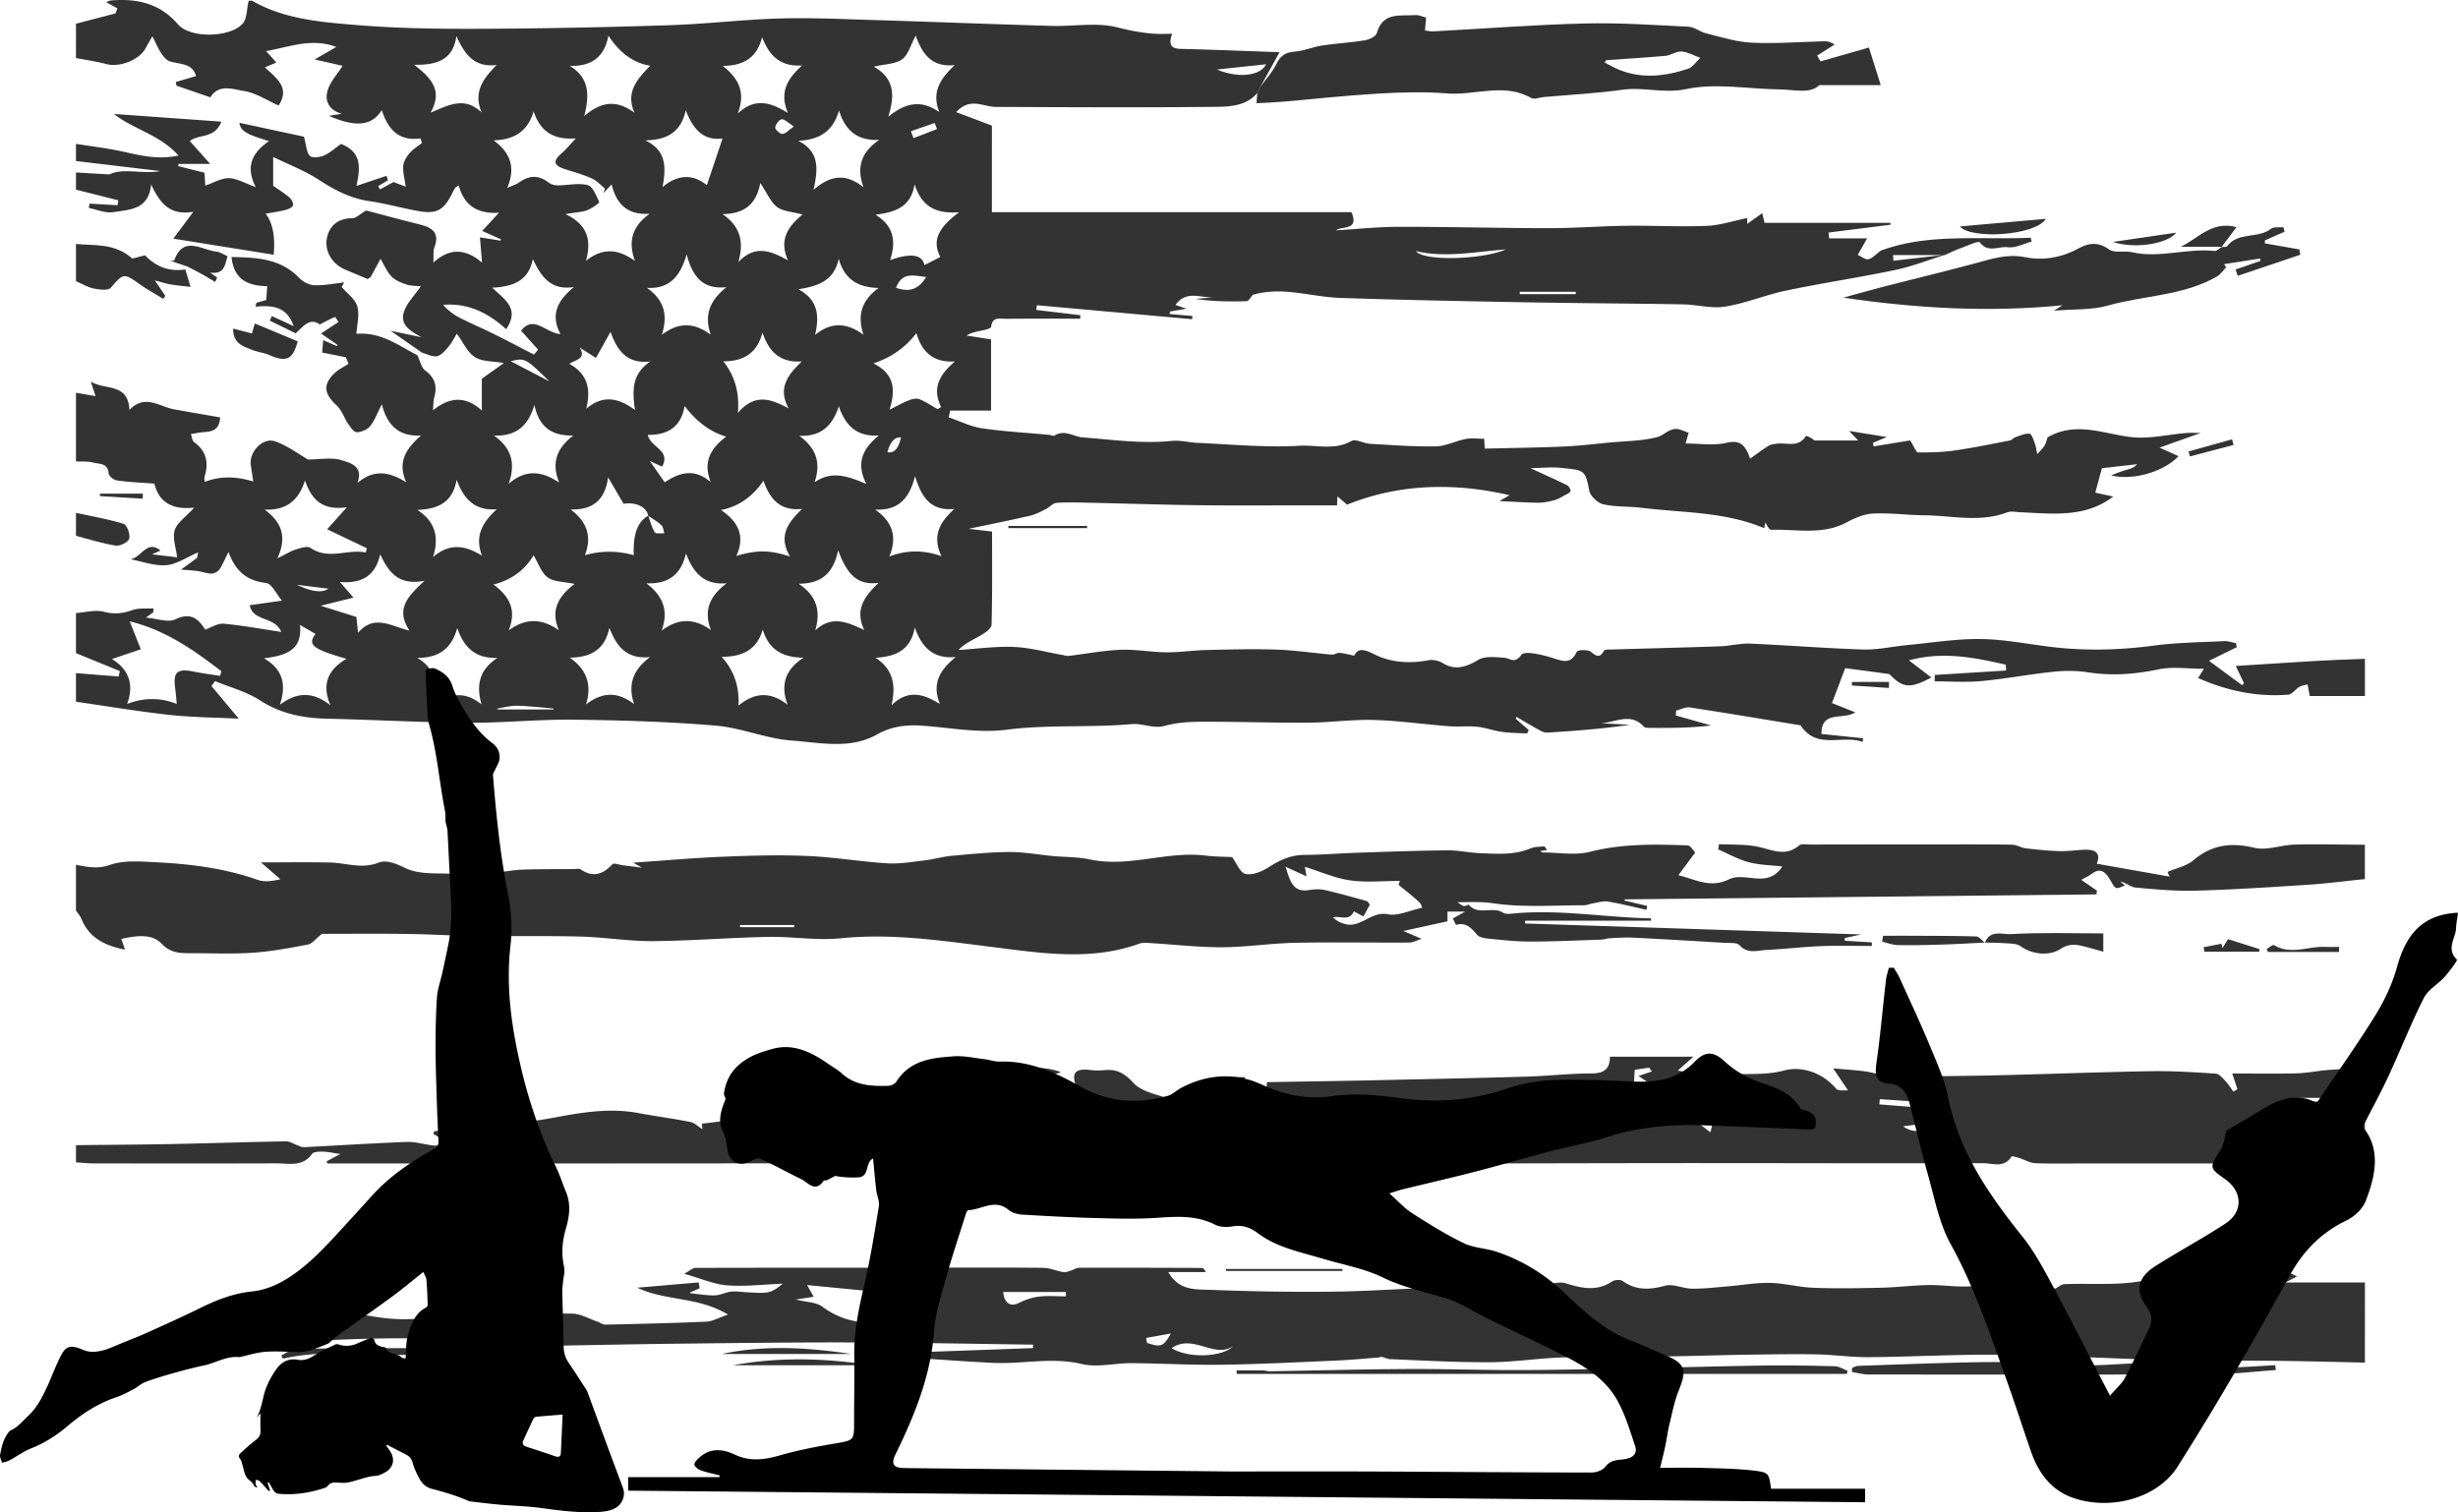 <svg xmlns="http://www.w3.org/2000/svg" viewBox="0 0 583.145 358.81"><g opacity=".8"><path d="M461.414 60.466c-3.905 1.214-7.744 2.744-11.73 3.578-8.603 1.803-17.313 3.1-25.919 4.897-4.883 1.02-9.582 3.016-14.488 3.808-3.217.52-6.652-.475-9.994-.533-12.659-.219-25.32-.272-37.978-.5-14.428-.26-28.856-.547-43.277-1.025-4.164-.138-8.294-1.107-12.46-1.446-2.896-.236-5.828-.045-8.349.709-.487.527-.96 1.496-1.464 1.511-4.03.125-8.065.07-12.13-.542l4.23-.366c-3.017.153-6.46-1.768-8.98 1.808l2.632.876-3.948.684-.063.593 5.387.448-.058.769-36.844-3.315-.13 1.12 10.455 1.247-.02.832c-5.86 0-11.722-.035-17.583.026-1.422.014-3.307-.604-3.559 1.923-.033.336-1.243.648-1.945.803-1.282.284-2.591.443-3.89 1.248l5.82.908v16.904h-9.708l-.337 1.596c2.621.891 5.182 2.187 7.876 2.587 5.266.783 10.606 1.063 15.914 1.558.45.042 1.034.366 1.316.185 2.388-1.532 4.49.263 6.725.432 6.95.527 13.987 1.534 20.84.847 2.383-.239 4.253.352 6.366.444 8.056.35 16.147 1.16 24.16.685 4.036-.239 8.337 1.137 12.344-1.13 1.004-.568 2.878.577 4.369.663 5.215.301 10.441.706 15.655.61 2.37-.043 4.695-1.295 7.088-1.753 1.394-.267 2.881-.049 4.373-.049l.148 2.342c6.406-.161 12.61-.237 18.807-.504 3.613-.156 7.215-.604 10.82-.945 3.775-.357 7.65-.346 11.278-1.286 1.785-.462 3.17-2.541 5.485-1.761.63.212 1.249.457 1.975.725l-.731 2.554c3.387 0 6.654.543 9.632-.15 3.05-.712 4.476.176 5.678 3.744 1.641-1.16 2.957-2.165 4.355-3.04.518-.325 1.218-.401 1.85-.498 2.384-.364 5.216 1.065 7.02-1.805.102-.164 1.285.351 2.037 1.04h10.375l-2.136-2.265 8.936 1.44-3.3 1.362.162.858 8.674-1.42c.951 1.504 1.401 2.84 1.865 2.846 2.887.03 5.805-.044 8.66-.452 4.414-.631 8.788-1.542 13.17-2.383.448-.086.799-.605 1.25-.757 1.114-.377 2.29-.953 3.38-.844.502.05.949 1.484 1.265 2.347.292.797.375 1.67.55 2.509.586-.667 1.271-1.273 1.728-2.02.398-.65.54-1.459.712-1.959 6.636-3.841 13.03-.937 19.589-.102 4.378.557 8.97-.591 13.47-.948.885-.07 1.78-.01 3.309-.01l-9.796 3.48c1.965.88 3.208 1.439 4.505 2.021-3.259 3.569-10.66 5.915-15.997 4.56 1.046-.388 2.076-.833 3.143-1.148 1.035-.306 2.11-.48 3.043-1.495l-8.355.947-1.577 5.799 4.264.932c-6.706 5.121-14.482 4.048-22.139 3.716-1.001-.044-2.117-.308-2.99.025-6.49 2.477-13.107.771-19.664.704-4.064-.042-8.139-.61-12.183-.415-2.132.102-4.351 1.068-6.287 2.101-5.753 3.073-11.901 1.559-17.89 1.762-.508.017-1.06-1.276-1.405-1.721l-.242 1.334c-9.36-3.943-19.35-3.645-29.092-4.839-3.024-.37-6.15-.168-9.09-.835-1.328-.301-3.08-1.942-3.328-3.228-.95-4.919-1.159-4.839-6.506-5.396-2.461-.256-4.758-.006-7.464.062 3.08 1.411 5.901 2.657 8.666 4.018.44.216.965 1.055.85 1.411-.146.447-.89.73-1.413 1.016-.775.421-1.549.917-2.388 1.137-1.238.325-2.533.605-3.803.601-2.766-.01-5.53-.21-9.254-.374l2.386-1.406c-12.994-3.002-26-2.782-38.545 2.243l-2.27-1.975-.11 2.143h-6.724c-8.702-.003-17.405.072-26.106-.032-8.54-.103-17.08-.4-25.62-.585-2.696-.058-5.405-.166-8.087.034-.912.068-1.722 1.084-2.642 1.537-1.193.586-2.408 1.227-3.687 1.522-4.596 1.058-9.223 1.98-14.519 3.096l5.552.637c0 7.49.088 14.802-.115 22.106-.025.876-1.51 1.913-2.532 2.516-1.848 1.091-3.856 1.91-5.313 3.489 4.396-.276 8.808-.91 13.183-.72 3.897.17 7.754 1.253 11.63 1.933.417.073.848.249 1.251.2 4.13-.492 8.244-1.289 12.385-1.459 3.596-.147 7.22.565 10.834.597 3.163.028 6.328-.472 9.497-.545 5.568-.13 11.146-.286 16.708-.099 4.365.147 8.71.82 13.07 1.192.592.05 1.231-.465 1.826-.419 1.07.083 2.124.392 3.505.671.82-1.78 2.236-1.614 4.635-.388 4.008 2.048 8.486 2.311 13.007 1.47 1.065-.198 2.459.119 3.393.697 2.68 1.658 5.274 1.108 8.38-.78 1.591-.968 4.112-.646 6.184-.503 1.444.1 2.416 1.541 4.045-.695.75-1.03 4.892-.036 7.29.704 2.455.758 4.39 1.691 5.86-1.443.218-.464 2.68-.553 3.391.039 1.38 1.146 2.069 1.438 3.064-.274.208-.356 1.27-.274 1.94-.294 8.552-.257 17.105-.46 25.655-.761 2.346-.083 4.694-.735 7.02-.636 8.975.384 17.936 1.12 26.913 1.397 3.43.105 6.884-.71 10.334-1.04 5.79-.552 11.589-1.502 17.376-1.445 5.54.055 11.072 1.157 16.603 1.84 8.181 1.01 16.316.82 24.5-.27 5.562-.739 11.217-.79 16.834-1.07.91-.046 1.84.311 2.76.482l.19.951-6.587 3.24 7.863 5.795.42-.502-1.931-4.074c6.67-.418 13.238-.854 19.81-1.231 3.603-.207 7.213-.314 10.82-.466v8.824h-13.093l-.512-2.745c-.644.18-1.36.24-1.914.568-.94.556-1.738 1.785-2.665 1.859-7.456.595-14.568-.925-21.388-3.944l1.382-2.19c-3.864 0-7.456-.572-10.78.129-5.627 1.185-11.127 1.586-16.813.695-2.648-.416-5.432-.407-8.105-.127-5.722.6-11.395 1.678-17.12 2.214-3.655.342-7.369.064-11.056.064l.014-1.515 16.926-1.054-.071-1.39c-7.479-1.693-14.965-3.214-22.97-1.015l5.307 4.06c-4.944 2.66-6.682 2.442-9.515-.37-.193-.19-.426-.438-.667-.472-3.689-.513-7.382-.995-10.257-1.375l-3.136 8.282 5.532 2.204c-2.91 1.886-8.091-.563-8.014 5.134l9.885 1.014-.142.857c-4.784-1.738-10.902 1.93-14.683-3.9-.042-.066-.213-.051-.324-.07-8.66-1.42-17.313-2.881-25.987-4.2-1.018-.154-2.157.48-3.239.748l-.073 1.156 8.375 2.374c-4.832.59-9.612.6-14.391.577-.55-.002-1.315.004-1.613-.326-3.063-3.388-6.704-.972-10.109-.774l6.824.356c-6.527.978-13.032 1.454-19.54 1.86-.62.04-1.323-.262-1.894-.576-1.847-1.013-3.651-2.106-5.472-3.168l-.141.488 3.07 2.637c-.135.276-.268.552-.402.829-1.993-.118-4.003-.114-5.974-.388-1.964-.272-3.87-1.003-5.835-1.203-2.233-.227-4.513.039-6.755-.134-5.943-.457-11.869-1.312-17.816-1.482-5.168-.147-10.355.61-15.536.641-8.427.05-16.857-.251-25.284-.222-2.916.01-5.93.195-8.714.97-2.786.774-5.187-.654-7.987-.403-9.822.882-19.71.048-29.616 1.33-6.49.84-13.271-.471-19.912-.958-3.806-.278-7.32.132-10.758 2.067-6.43 3.619-13.512 1.936-20.228 1.461-6.082-.43-12-3.043-18.086-3.552-11.2-.936-22.467-1.268-33.712-1.403-8.341-.1-16.693.788-25.037.731-11.137-.076-22.269-.715-33.406-.966-5.725-.13-11.007-1.148-15.977-4.369-3.19-2.067-7.07-3.07-10.641-4.55l-.847 1.165 6.484 7.752c-5.677-.292-11.13-.32-16.523-.912-7.391-.813-14.735-2.054-22.1-3.11v-6.789l10.106.803.309-1.286-10.415-4.268v-9.503c2.217-.148 4.576-.836 6.615-.303 2.451.642 4.465.427 6.755-.392 1.518-.543 3.314-.307 4.985-.42l-.002.936-1.77 1.27c2.698.222 5.262 1.222 6.965.412 3.6-1.712 5.414-.266 7.104 2.431 1.462-.502 2.962-1.529 4.36-1.403 4.438.397 8.838 1.224 13.695 1.95-1.584-3.806-6.702-2.349-7.49-6.339l7.66-1.082c-1.39-1.632-2.433-4.024-3.748-4.184-4.301-.525-7.14-2.456-8.947-7.367-.94 1.859-1.428 3.116-2.182 4.185-.364.516-1.234.948-1.87.94-1.108-.012-2.204-.456-3.32-.606-1.293-.173-2.602-.224-3.904-.327 1.265-.919 2.536-1.829 3.784-2.768.116-.087.092-.361.304-1.328-2.793 1.185-5.129 2.844-7.58 3.038-2.77.219-5.643-.879-8.47-1.404 2.503-.37 3.931-4.719 7.103-2.07l-2.02.902 5.969.702c-.265-2.276-1.139-4.563-.573-6.409.547-1.784 2.578-3.113 4.626-5.385-5.644.668-8.495-1.694-9.434-5.685-3.3-.255-6.126-.365-8.91-.761-.749-.106-1.913-1.042-1.959-1.666-.188-2.546-2.261-2.187-3.703-2.577-1.279-.345-2.69-.196-4.043-.266V93.19l4.642.795-1.143-3.451c3.58 2.15 8.787.215 9.189 6.708 3.717-3.827 7.088-.753 10.583-.12 3.657.662 7.322 1.281 10.934 1.91-.245 3.844-2.912 3.276-5.007 3.62-.65.107-1.296.234-1.944.351.246.652.298 1.573.768 1.911 2.987 2.146 3.507 4.93 2.468 8.245-.103.329.033.733.065 1.186q5.17-2.053 11.495-.103c-.2-1.344-.356-2.531-.558-3.71-.557-3.25 2.794-6.878 5.82-5.794 2.885 1.034 5.446 2.975 7.744 4.286 2.842 0 5.648-.578 8.022.185 1.85.596 5.204 1.308 3.7 5.38 3.931-3.354 7.637-2.622 11.566-.16-2.17-4.876.032-8.04 3.535-11.107-5.207.303-7.997-2.294-9.322-7.384-1.167 2.26-1.733 3.923-2.783 5.185-.683.82-2.064 1.404-3.145 1.425-.67.013-1.486-1.143-2.02-1.922-.992-1.446-1.541-3.31-2.782-4.447-2.95-2.704-3.306-4.914-.529-7.596.956-.923 2.232-1.516 3.361-2.26l-.653-1.56-5.603-1.115.245-2.948 3.278 1.442.117-.312-3.896-2.706 4.136-2.739c-.289-.41-.738-1.212-.841-1.17-1.156.475-2.258 1.079-3.613 1.77-2.34-1.739-3.892.456-5.708 2.1L64.01 76.08l.476-1.093 5.178 2.388c-1.612-4.73-5.164-4.98-9.05-4.61l.225-.924 2.331-.663.233-3.277c-4.29-.07-7.93-1.344-8.474-6.924 5.916.124 11.604.303 16.104 5.013.87.91 2.37 1.65 3.603 1.69 2.33.074 4.679-.417 7.02-.674l-.593 1.1c1.287 1.509 3.201 2.839 3.697 4.575.579 2.026-.082 4.407-.199 6.53 5.828-.496 9.982 2.773 14.47 5.085.601 1.237.885 2.902 1.865 3.626 2.361 1.745 2.875 3.767 2.109 6.413-.21.722-.155 1.52-.285 3.008 3.935-3.117 7.632-3.515 11.595.05V89.86l5.22-3.725c-2.562-.458-5.117-.291-6.86-1.4-1.797-1.145-2.804-3.532-4.289-5.554-.696 1.102-1.24 2.22-2.024 3.133-.757.882-1.672 1.993-2.681 2.197-1.078.219-2.348-.506-3.534-.818l-7.493-5.215 7.343 1.54c-2.344-1.332-5.03-2.742-4.254-5.696.61-2.319 2.662-4.258 4.092-6.393-1.048-.117-2.315-.064-3.442-.436-1.262-.417-2.643-.985-3.524-1.913-1.103-1.163-1.75-2.76-2.594-4.168-.765 1.42-1.522 2.846-2.308 4.256-.096.172-.35.257-.744.532-1.733-.729-3.601-1.491-5.45-2.297-3.038-1.325-4.96-4.476-4.142-7.741.717-2.862 2.845-4.399 6.016-4.39.801.003 1.604-.873 3.23-1.83 3.585.94 8.14 2.182 12.72 3.321 2.931.729 4.778 1.959 3.462 5.418-.33.87-.152 1.933-.249 3.619 3.894-3.512 7.573-3.364 11.55.003l-.49-5.986 4.883.78.097-.315-4.449-1.992 3.981-4.317c-5.3.342-8.34-1.9-9.546-6.477-.497.333-.746.416-.854.589-.299.474-.546.981-.8 1.482-1.951 3.849-3.668 4.783-7.978 4.002-3.884-.703-7.705-1.789-11.605-2.351-4.493-.648-8.24-2.64-11.988-5.073-3.302-2.144-7.067-3.575-10.802-5.407v6.847c.986.691 2.49 1.626 3.835 2.749.51.425 1.046 1.432.866 1.908-.201.532-1.162.915-1.861 1.092-1.491.377-3.027.58-4.627.868q2.524 3.292 1.904 9.736l-23.797-3.815 4.745-6.381c-5.69 1.006-8.01-2.207-10.017-6.488-.583 6.098-5.21 5.976-9.008 6.581-1.833.293-3.858-.62-5.796-.987l.202-1.031 6.636.378.174-1.174-10.038-2.523v-4.073l7.943.46c3.23-1.619 7.62-.01 12.087-.796l-20.03-2.38v-4.072c3.603.575 7.24.995 10.801 1.764 4.233.914 8.403 2.077 13.52 1.005-4.54-5.04-10.626-6.17-15.315-9.865l25.493 1.819c-1.612 4.153-5.38 2.87-7.498 4.614l4.843 5.416h-7.533l-.068.531 6.254 1.561.17 3.055c2.057-.695 3.85-1.797 5.62-1.761 1.858.037 3.694 1.166 6.358 2.106-2.575-5-.694-8.267 3.156-10.904-5.367-1.601-6.747-2.388-7.028-4.341l15.315 3.293c.591 2.143.593 3.776 1.41 4.561.59.566 2.41.326 3.42-.132 1.498-.679 2.764-1.868 3.932-2.7 5.087 1.892 4.575 5.871 3.689 9.953l7.128-2.391.354 1.032-2.328 1.425.437.752 3.204-1.738 2.892 1.1c-.252-1.88-.703-3.438-.58-4.95.085-1.053.8-2.177 1.522-3.025.8-.94 1.927-1.603 2.912-2.387l-.349-1.101c-5.167.75-7.722-2.176-9.182-6.698-2.383 3.776-6.135 4.113-12.56 1.368l3.102-.51c-2.98-.768-4.102-2.97-3.424-5.398.602-2.157 2.354-3.993 3.598-5.974-1.974-.451-3.948-.898-6.634-1.507l5.135-2.97c-5.788-2.181-10.854-.066-16.657.987l2.444 2.706-2.723 1.145c2.725 2.617 6.026 4.74 3.25 9.059-2.753-1.215-5.387-3.002-8.23-3.448-2.63-.413-5.985-1.74-7.966 1.504l-8.048-2.765-.16-.872 4.8-1.395c-.777-3.029-3.686-2.784-6.146-3.481-.814-.23-1.562-1.125-2.071-1.894-.782-1.179-1.332-2.512-2.129-4.071-.66 1.159-1.131 1.92-1.54 2.713-1.486 2.882-6.152 4.719-9.383 3.869-2.364-.622-4.802-.96-7.207-1.423V5.627l9.36-2.436.461-1.215L25.166.498c.617-.212.9-.378 1.192-.4 6.127-.469 11.54.642 15.863 5.677 2.891 3.367 12.322 3.189 15.343-.163 1.06-1.177.943-3.417 1.417-5.397.102 0 .622-.16.945.023 7.611 4.337 16.157 4.997 24.534 5.694 9.663.804 19.403.938 29.109.901 15.005-.057 30.014-.362 45.012-.841 8.788-.281 17.55-1.35 26.338-1.605 7.549-.218 15.12.149 22.676.377 13.977.423 27.949.978 41.925 1.384 5.176.15 10.587-.886 15.47.324 4.235 1.049 8.327 1.872 13.086 1.495-1.327 3.836.948 3.598 3.206 3.657 7.184.188 14.365.483 22.279.762l-4.5 8.143-.782 1.546c-2.528 2.965-6.21 3.228-9.535 3.265-17.51.196-35.022.098-52.534.024-2.965-.012-6.054-2.385-9.358 1.241l8.471 3.2V50.34h85.288c2.004 4.489-2.477 3.229-3.671 4.312 4.798-.283 9.896-.828 14.995-.835 11.862-.018 23.724.313 35.587.321 6.055.005 12.11-.488 18.168-.565 6.403-.082 12.817.27 19.21.018 3.15-.124 6.263-1.18 9.616-1.86v1.382l3.562-2.535.56 2.301h29.813l.12.434-14.77 1.862.152 1.383h9.008l-2.222 3.915c.852.379 1.796 1.188 2.532 1.03.966-.207 1.767-1.178 2.912-2.022 11.227-4.198 23.477-2.53 35.56-3.077.09.302.178.605.267.908-1.907.501-3.897 1.601-5.697 1.348-2.118-.299-4.632 1.448-6.601-1.142-.348-.456-3.08.834-4.675 1.413-1.251.454-2.449 1.056-3.672 1.595-4.089.003-8.174.003-12.26.003l.091 1.333 12.219-1.395zm-307.626 61.907c.487 1.325.82 2.745 1.545 3.923.247.401 1.485.192 2.27.262-.211-.657-.231-1.517-.671-1.928-.936-.873-2.09-1.512-3.155-2.247-.328-2.068-2.932-3.34-5.835-2.844l-3.673-6.282c-.783 5.65-3.827 7.725-8.871 7.637 3.876 2.92 5.091 6.409 3.366 10.842q5.694-1.65 11.608 0-.37-7.304 3.416-9.363zm.338-71.66c-5.216.353-7.88-2.243-9.022-6.954l-1.937 2.058.357-1.097c-1.028-.81-1.948-1.861-3.107-2.376-2.05-.91-4.233-1.53-6.38-2.205-2.333-.734-3.152-1.73-.923-3.646 1.058-.91 1.948-2.014 3.51-3.656-5.467.402-8.456-1.748-10.027-6.406-1.428 4.887-4.756 6.72-9.489 6.876 3.983 2.92 5.273 6.385 3.242 11.287 1.513-.68 2.184-.857 2.706-1.238 2.346-1.711 4.631-1.938 7.039-.079.574.443 1.438.71 2.17.71 2.402.003 4.93-.636 7.16-.06 1.22.315 2.06 2.523 2.736 4.028.088.195-1.752 1.498-2.84 1.917-1.193.459-2.55.487-5.16.925 5.425 2.608 6.146 6.376 4.855 11.098 3.933-3.174 7.616-2.87 11.631.026-1.724-4.707-.634-8.237 3.48-11.209zm-34.045 27.395c-4.25-3.849-9-6.271-14.968-5.775a13.569 13.569 0 0 0 4 3.08c2.579 1.323 5.258 2.448 7.854 3.736 3.258 1.617 6.475 3.314 9.71 4.977l.983-1.161-4.038-4.508c3.025-3.82 5.795.534 9.35.818-2.486-4.71-.637-8 3.197-11.173-5.53.874-7.781-2.488-9.753-6.621-1.057 5.184-4.672 6.524-9.634 6.78 3.06 2.911 6.57 4.98 3.299 9.847zm-78.15 88.924c-.142-1.455-.208-2.57-.367-3.67-.56-3.89.487-4.826 4.372-4.018 2.074.431 4.184.69 6.277 1.027l.3-1.11c-6.497-4.98-13.13-9.712-21.734-11.836l2.622 6.638-6.85 2.304c4.03 2.484 5.311 6.036 3.606 10.67q5.972-2.329 11.774-.005zm30.423-53.034c-1.472 4.707-4.386 7.138-9.593 6.911 4.054 2.955 5.404 6.436 3.045 11.568 2.078-1.02 3.199-1.739 4.425-2.12 1.1-.342 2.688-.858 3.423-.358 4.34 2.951 8.792.205 13.12 1.086l.27-1-9.426-4.502 4.678-5.233c-5.681.825-8.331-1.634-9.942-6.352zm3.715 29.728c3.195 1 5.782 1.81 8.486 2.658l.391 3.758c3.815-4.417 7.584-1.659 12.21-.507-3.426-5.164-.36-8.173 3.557-11.828-6.273 1.19-8.525-2.115-10.514-6.293-1.154 5.12-4.327 7-9.556 6.57l3.22 3.715-7.794 1.927zm65.319-58.8-3.897-2.48c1.687 2.62-.787 2.89-2.446 3.86 4.449 2.464 5.158 6.117 4.04 10.669 3.906-3.3 7.593-2.642 11.555.307-.68-4.81-.687-8.66 3.718-11.54-5.52.714-7.904-2.454-9.511-7.006l-3.46 6.19zm27.244 29.486c-1.964-4.859.027-8.076 3.65-10.806q-5.666-1.689-9.868-7.295c-.824 5.144-4.21 6.934-8.727 6.874.634 3.027 5.55 3.594 3.39 7.532l-2.92-1.338 3.539 5.058c2.943-1.91 6.675-3.739 10.936-.025zM82.2 156.316c-8.1-2.324-9.284-3.346-7.348-5.9l-3.68-2.143c.617 6.226-3.649 7.28-8.537 7.929 4.578 2.661 5.304 6.305 3.773 11.008 4.045-3.036 7.808-3.167 11.979.144-2.143-5.049-.533-8.494 3.813-11.038zm88.836-35.311c4.333 2.904 5.718 6.366 3.67 10.892 4.987-1.437 7.741-1.426 12.736.146-2.888-4.816-.525-8.074 2.879-11.304-5.264.6-7.693-2.366-9.19-6.673q-3.971 5.783-10.095 6.939zm.386-88.153c-4.461.602-7.01-2.133-8.731-6.71-1.1 5.14-4.36 7.077-9.6 7.16 5.125 2.453 4.919 6.506 4.096 11.094 3.83-3.27 7.495-2.93 10.505-.454l3.73-11.09zm45.549 10.873c-.863 5.507-4.72 6.634-9.27 7.223 4.431 2.683 4.91 6.406 3.466 10.781q7.368-2.627 8.15 1.173l3.772-1.93c-2.27-4.3.15-7.38 4.474-10.623-5.906.474-8.94-1.619-10.593-6.624zm-11.437 71.111c-2.632-5.232-.661-8.468 2.948-11.513-5.253.338-7.932-2.383-9.475-6.913-1.526 4.602-4.194 7.21-9.382 6.99 4 2.908 5.205 6.4 3.627 11.03 3.974-2.729 7.633-1.596 12.282.406zm-30.515-87.878c4.069-3.881 7.842-2.664 11.916-.15-2.084-4.805-.167-8.171 3.398-11.281-5.1.365-7.789-2.2-9.524-6.696-1.26 4.975-4.496 6.772-9.343 6.807 3.767 2.955 5.5 6.268 3.553 11.32zm18.398 122.592c4.032-3.668 7.716-1.856 11.624-.063-2.359-4.906.142-8.069 3.412-11.205-5.438.75-7.676-2.562-9.608-7.72-1.236 5.946-4.439 7.929-9.384 7.935 4.19 2.793 5.343 6.298 3.956 11.053zm-57.407-46.221c-5.11.15-8.134-2.007-9.225-7.263-1.487 5.091-4.42 7.477-9.606 7.277 4.26 2.996 5.173 6.686 3.5 11.445 3.988-3.466 7.84-3.07 11.97-.295-1.899-4.718-.537-8.159 3.36-11.164zm-21.75-76.64c-2.07-4.997.494-8.128 3.562-11.262-5.363.626-7.581-2.564-9.543-6.871-.775 5.516-4.408 6.936-10.068 6.807 4.478 3.335 6.773 6.417 3.934 11.362 4.125-1.663 7.957-4.022 12.114-.037zm36.268.074c-2.198-4.942.721-8.028 3.73-11.173q-5.806-.887-9.922-7.131c-.937 5.14-4.033 7.295-9.154 7.184 4.438 2.723 4.826 6.566 3.41 11.912 4.408-3.788 7.995-3.696 11.936-.792zm21.878 111.624c-5.365.482-7.883-2.446-9.666-7.055-1.184 5.039-4.202 7.287-9.402 7.065 3.929 2.962 5.35 6.46 3.626 11.239 3.902-2.95 7.649-3.04 11.694-.136-1.86-4.91-.089-8.21 3.748-11.113zm50.452-111.79c-1.981-4.88.408-8.064 3.63-11.15-5.337.56-7.649-2.498-9.236-7.005-1.225 2.267-1.777 4.56-3.23 5.63-1.536 1.13-3.93 1.094-6.715 1.747 4.684 2.652 5.151 6.476 3.423 11.877 4.422-3.583 8.038-3.902 12.128-1.1zM136.334 138.55c-2.606-.56-4.92-.468-6.386-1.538-1.515-1.106-2.207-3.342-3.361-5.253q-3.135 5.3-9.518 6.941c3.775 2.729 5.57 6.051 3.614 10.873 4.055-2.969 7.842-2.896 11.913-.027-2.083-4.86-.052-8.108 3.738-10.996zm70.886-52.326c5.003 2.482 5.302 6.264 3.81 10.99 1.975-.978 3.234-1.714 4.577-2.227.777-.296 1.815-.546 2.518-.267 1.52.603 2.9 1.56 4.337 2.373l.805-.512c-2.242-4.588-.252-7.83 3.3-10.819-5.131.319-7.86-2.22-9.153-6.728q-3.821 5.073-10.194 7.19zm-35.814-35.422c4.09 2.81 5.23 6.42 3.748 11.412 3.983-4.254 7.763-2.672 11.799-.432-2.187-4.837-.04-8.067 3.468-10.89-2.421-.646-4.585-.706-6.033-1.755-1.486-1.076-2.273-3.119-4.017-5.704-.983 5.388-4.18 7.314-8.965 7.37zm27.577 10.585c-1.132 5.318-4.971 6.502-9.568 7.247 4.665 2.503 5.021 6.286 3.96 10.814 3.93-3.16 7.604-2.859 11.484-.02-1.573-4.713-.375-8.245 3.607-11.097-4.872-.127-8.104-1.985-9.483-6.944zm18.041 87.464c-.928 5.352-4.437 6.948-9.31 7.214 4.199 2.748 4.883 6.508 3.791 11.275 3.851-3.765 7.526-2.786 11.477-.295-1.973-4.907.042-8.125 3.76-11.146-5.312.471-8.017-2.203-9.718-7.048zm-66.59 18.209c-1.569-4.721-.215-8.171 3.795-11.159-5.415.568-7.94-2.365-9.656-6.969-1.076 5.257-4.433 7.046-9.393 7.11 4.006 2.813 5.282 6.366 3.872 11.081 3.898-2.978 7.469-3.045 11.382-.063zm3.036-98.752c4.174 2.892 4.988 6.52 3.558 11.125 3.926-2.996 7.622-2.985 11.593-.01-1.663-4.747-.136-8.224 3.738-11.282-5.378.553-7.975-2.154-9.454-7.77-1.6 5.41-4.165 8.19-9.435 7.937zM118.013 156.1c-5.144.177-7.93-2.388-9.534-7.094-1.32 4.853-4.328 7.113-9.479 7.092 4.551 2.687 4.836 6.491 3.264 11.813 4.354-3.655 8.034-3.93 11.98-.778-1.339-4.641-.481-8.251 3.77-11.033zm81.038-129.897c-1.395 4.87-4.581 6.997-9.68 7.196 4.995 2.542 4.782 6.525 3.625 11.653 4.322-3.758 7.898-3.744 11.858-.641-1.76-4.871-.416-8.4 3.75-11.219-5.242.24-8.102-2.245-9.553-6.99zm-18.097 123.166c-1.438 5.016-5.037 6.453-9.74 6.481q4.34 4.743 3.993 11.567c3.819-3.155 7.59-3.383 11.644-.198-1.783-4.866-.453-8.404 3.772-11.163-4.835-.076-8.16-1.75-9.67-6.686zm-5.901-51.393c4.075-4.768 7.878-3.308 12.05-1.068-2.66-4.87-.16-7.991 3.113-11.15-5.177.352-7.79-2.308-9.336-6.87-1.23 4.945-4.504 6.85-9.282 6.844q4.095 5.098 3.455 12.244zm-57.204 22.857c-5.24.398-7.816-2.416-9.522-7.013-.906 5.435-4.473 6.983-9.324 7.165 4.32 2.827 5.199 6.488 3.731 11.192 3.924-3.382 7.62-2.803 11.619-.325-1.83-4.752.157-7.92 3.496-11.019zm105.495 11.143c-2.26-4.827-.394-8.115 3.082-11.216-5.346.533-7.727-2.407-9.338-7.806-1.408 5.72-4.287 8.191-9.467 7.955 4.181 2.923 5.287 6.51 3.366 11.136q6.134-2.348 12.357-.069zM335.917 59.58c1.763 2.482 16.018 2.007 21.323-.402-7.495.584-14.358 2.034-21.323.402zm-35.544-44.33-11.667 1.245c4.99 2.102 10.27 1.567 11.667-1.245zm-87.802 53.035c3.06 1.021 5.192.593 7.157-2.55-3.21-.408-5.714-1.183-7.157 2.55zm-82.206 22.222c-5.75-5.59-5.797-5.614-9.203-4.798l9.203 4.798zm243.476-20.72v-.552h-13.292v.552h13.292zM131.306 168.33l.009-.215c-1.545-.144-3.088-.312-4.634-.425-1.554-.114-3.118-.292-4.666-.22-1.37.064-2.725.434-4.087.669l.06.191h13.318zm84.802-137.196.612 1.638 5.572-2.141-.546-1.452-5.638 1.955zm-27.755-1.114c-1.363-.863-2.17-1.77-2.901-1.712-.598.047-1.46 1.212-1.528 1.944-.045.488 1.122 1.548 1.706 1.52.76-.037 1.48-.898 2.723-1.752zm25.396 73.75q-2.284-.114-3.206 3.52 2.362.474 3.206-3.52zM70.43 138.751q5.3 2.508 7.497.922l-7.497-.922zM18.026 205.19c2.671.48 5.049 1.075 8.055.028 3.432-1.195 7.529-.798 11.312-.606 8.066.41 16.05 1.435 23.746 4.155 1.532.542 3.328.34 5.376-.157l-4.599-3.99c5.683 0 11.055-.094 16.42.033 3.821.09 7.506 1.6 11.507.018 1.85-.73 4.154.25 6.425 1.333 3.16 1.507 7.274 1.156 10.992 1.3 3.332.129 6.684-.082 10.02-.271 2.225-.127 4.433-.617 6.658-.696 4.058-.144 8.122-.105 12.183-.136.552-.005 1.251-.19 1.634.072 2.948 2.017 5.289 1.192 7.548-1.226.335-.358 1.593.149 2.424.253 1.33.167 2.662.33 4.574.568l-2.081-1.185c7.516-.512 14.47-1.136 21.44-1.419 6.62-.268 13.267-.452 19.88-.17 6.327.268 12.616 1.352 18.942 1.742 2.955.182 5.967-.354 8.938-.703 2.117-.248 4.194-.876 6.313-1.07 4.57-.416 9.155-.88 13.736-.905 3.45-.018 6.9.633 10.353.956 2.932.274 5.932.202 8.79.809 9.244 1.963 18.242-2.056 27.434-.918 2.207.274 4.45.257 6.272.352 1.004 1.355 1.883 3.742 3.193 4.009 1.71.347 3.993-.627 5.612-1.677 2.607-1.691 5.188-2.835 8.36-2.846 4.097-.013 8.19-.372 12.288-.507 7.188-.238 14.376-.506 21.566-.579 2.657-.027 5.315.58 7.981.684 3.99.156 8.006.466 11.856-1.169.973-.413 2.157-.327 3.244-.47l.608.893-1.566.2.358.359c3.827 0 7.848.758 11.443-.157 7.676-1.953 15.365-1.786 23.105-1.513.72.026 1.397 1.271 1.817 1.681l-4 5.408c3.96.902 7.498 3.182 12.03.96 3.83-1.877 9.173 2.342 12.639-3.053-2.545-.292-5.326-.314-7.934-.996-2.52-.659-4.86-1.999-7.28-3.04l.193-1.248c3.017.161 6.1-.014 9.032.571 3.404.68 6.64 2.552 9.97-.27.549-.464 1.743-.215 2.64-.216 9.95-.02 19.9-.027 29.85-.03 5.993 0 11.986-.035 17.977.063 1.127.018 2.227.735 3.37.874 2.587.314 5.19.567 7.793.654 1.844.062 3.699-.18 5.548-.302 2.718-.18 4.6.434 3.436 3.295l17.297 3.062-.519-1.115c2.087-.902 4.512-1.379 6.159-2.774 4.395-3.724 8.967-4.266 14.486-2.955 2.958.703 6.359-.68 9.569-.758 5.535-.134 11.078.014 16.617.044v8.145c-4.584.462-9.16 1.059-13.755 1.358-8.791.573-17.59 1.141-26.393 1.386-4.727.132-9.483-.304-14.204-.727-1.176-.105-2.267-1.15-3.681-1.452l1.089.95c-2.405 1.017-2.17.877-3.468-1.3-.786-1.319-2.03-3.209-4.27-1.546-.895.665-1.941 1.126-2.615 1.507l3.733 2.559-.12.895-111.875 1.178-.137.28 5.431 1.273-.19.922c-3.037-.67-6.057-1.448-9.121-1.954-1.138-.188-2.384.237-3.573.428-.733.118-1.452.467-2.176.465-7.183-.024-14.465.56-21.5-.49-2.745-.41-5.477-.258-8.467-.243.498.315.962.748 1.506.902.361.102 1.101-.422 1.221-.281 2.238 2.627 5.596.253 8.068 1.84.486.312 1.256.335 1.873.27 11.127-1.157 22.146.87 33.225 1.1.023 0 .042.2.11.552h-29.928l-.03.662c26.403.86 52.805 1.72 79.773 2.6l-3.94.848.02.645 6.425.392-.01.85c-4.001 0-8.007-.126-12.002.035-4.363.176-8.712.692-13.074.916-2.129.11-4.362.997-6.297-1.13-.638-.702-2.36-.491-3.595-.566-7.26-.44-14.522-.873-21.787-1.237-1.792-.09-3.598.056-5.395.147-.67.034-1.33.305-1.998.327-5.664.188-11.329.46-16.994.463-3.346.002-6.697-.392-10.036-.714-.862-.083-1.965-.324-2.472-.912-1.344-1.559-2.57-3.004-4.945-2.348-.113.032-.497-.914-.81-1.51l2.939-1.628h-4.203v2.309l-10.51 2.3c0-.034 1.618.674 4.375 1.844-.988.31-1.975.883-2.965.89-9.03.059-18.065-.125-27.092.061-5.784.12-11.556 1.039-17.335 1.054-5.741.015-11.483-.664-17.226-1.008-.78-.046-1.637-.099-2.348.157-11.61 4.182-23.315 2.238-35.064.774-11.858-1.478-23.68-3.28-35.76-2.047-5.677.58-11.499-.444-17.247-.33-9.126.181-18.243.935-27.368 1.004-5.713.043-11.428-.932-17.151-1.08-8.302-.215-16.614-.037-24.92-.139-5.41-.066-10.817-.418-16.227-.486-7.073-.088-14.148-.021-20.18-.021-1.59 1.25-2.375 2.358-3.335 2.539-4.308.813-8.646 1.628-13.009 1.936-4.727.333-9.494.124-14.243.112-2.7-.007-5.12.203-7.49-2.284-2.295-2.408-6.023-1.887-9.538-1.095l.891 2.543c-4.699-.936-8.498-2.726-10.365-7.341-.284-.703-.844-1.294-1.276-1.937v-10.86zm313.776 4.752.31-.93c-3.932 0-7.926.427-11.78-.125-3.614-.517-7.08-2.07-10.753-3.211l.385 2.257-4.971-2.284c1.072 3.415 1.739 6.137 5.516 5.544 1.248-.196 2.603-.28 3.818-.008 3.338.749 6.631 1.702 9.93 2.615.26.072.431.463.748.825l-1.544 2.825-2.262-1.21c-1.1 2.442-3.136.991-4.967 1.415.898.905 1.891 1.328 2.924 1.603 3.7.984 6.126-3.107 10.08-2.332 2.407.472 5.175-.908 8.124-1.528.006.015-.12-.85-.62-1.313-1.57-1.462-3.281-2.773-4.938-4.143zM188.408 220l-.002-.515h-12.835l.002.515h12.835zm372.648 55.784c-3.948.083-7.9.3-11.84.154-.971-.036-1.899-1.257-3.079-2.098l-.236 2.206H495.4c-4.184 0-8.372.101-12.55-.06-1.29-.05-2.543-.845-3.83-1.242-.606-.187-1.684-.515-1.813-.313-1.773 2.796-4.522 1.551-6.796 1.558-21.822.067-43.645-.019-65.468-.021-17.484-.003-34.968.05-52.452.078-1.1.002-2.2 0-3.404-.526l3.078-1.551-.209-.641c-1.792 0-4.055-.71-5.298.116-7.876 5.235-16.461 1.75-24.678 2.342-5.72.412-11.484.243-17.229.251-17.52.025-35.04-.05-52.56.071-2.72.019-4.635-1.024-6.366-2.815-2.084-2.157-4.61-2.838-8.507-2.615l6.674 5.365c-1.223 0-2.384.034-3.543-.005-7.859-.266-15.716-.618-23.577-.774-2.092-.041-4.192.676-6.294.71-1.056.017-2.112-.754-3.191-1.099-.688-.22-1.958-.587-2.045-.417-1.355 2.653-3.787 1.53-5.689 1.533-37.317.074-74.634.055-111.95.055H77.648l-.158-.5 3.256-1.737c-1.804-.26-2.993-.544-4.187-.565-.865-.015-2.157.018-2.536.547-2.28 3.18-5.552 2.223-8.54 2.233-14.473.05-28.945.03-43.418.01-1.347 0-2.694-.162-4.04-.25v-4.073c7.57-.084 15.14-.118 22.709-.267 9.033-.177 18.064-.484 27.098-.64.917-.016 1.843.622 2.77.945.488.17.994.47 1.478.446 8.144-.41 16.284-.949 24.432-1.25 2.101-.077 4.222.632 6.347.844.955.096 1.943-.141 2.985-.945l-3.075-1.828c.156-.285.236-.602.35-.615 9.35-1.013 18.806-1.459 28.024-3.175 6.825-1.27 13.444-2.42 20.334-1.129 4.096.767 8.237 1.302 12.324 2.113.979.194 1.822 1.072 2.834 1.701l-.119-1.292c11.327-1.385 22.595-2.86 33.888-4.103 5.473-.602 11.057-1.249 16.084 2.044.091.06.218.119.319.105 9.33-1.265 19.044.796 28.056-3.226.302-.135.576-.333 1.605-.938-7.605-3.557-15.136-2.673-22.28-3.823 2.792-2.921 22.578-4.76 27.48-2.243l-6.675 1.93q7.765 3.64 10.367 1.513c-1.284-3.247-.267-4.452 3.283-4.003 1.113.14 2.267.148 3.384.036 2.9-.29 4.75.706 6.864 3.02 1.886 2.067 5.43 2.716 8.333 3.732 2.863 1 5.838 1.677 8.764 2.496l-.083 1.447-6 .672.17 1.216 11.838-1.44-4.654-3.692 5.69-1.215-.07.056c1.653.794 3.25 1.825 4.992 2.244.555.133 1.726-1.246 2.203-2.15.438-.833.323-1.958.527-3.538 8.18-.141 16.33-.255 24.478-.429 12.369-.264 24.738-.524 37.105-.882 5.064-.146 10.122-.75 15.183-.744 2.91.003 4.577-.776 4.592-3.99h19.804l-3.738 3.31c1.787.273 2.798.536 3.815.565 4.554.13 9.111.3 13.664.24 2.573-.034 5.232-.147 7.69-.82 4.132-1.13 9.098.397 12.404 4.301.187.22.57.343.876.377.548.06 1.108.016 1.954.016l-3.524-5.21c3.208.29 5.391.41 7.55.706 2.16.297 4.292 1.088 6.442 1.11 7.896.081 15.796.024 23.691-.15 12.519-.276 25.033-.78 37.552-.995 5.173-.09 10.36.244 15.528.578.813.052 1.64 1.055 2.313 1.76.716.75 1.257 1.666 1.875 2.51l.967-.579-1.235-3.724c5.142 0 10.198.089 15.248-.038 2.472-.062 4.93-.59 7.402-.788 2.934-.234 5.878-.338 8.818-.499v22.4zm-173.204-21.95c-.276 2.335.002 4.366-.798 5.793-1.409 2.515-3.956 3.744-6.93 3.982-.694.056-1.378.568-1.99.985-.093.064.175 1.051.384 1.096.825.174 2.118.523 2.475.125 2.245-2.506 4.287-1.364 7.035.72l2.968-4.421c3.063 5.012 3.618 5.19 5.978 3.126 3.965-.667 6.305 1.511 8.794 3.414 1.352-4.443-.176-5.992-4.247-6.489-2.258-.275-4.32-2.162-6.528-3.354l-1.938 3.124-2.47-2.68 1.49-1.688-3.338-2.274 3.176-1.069-.685-.906-3.376.516zm-111.346 13.734-.382-.94c-4.374-.688-8.758-1.316-13.117-2.086-2.918-.515-5.784-1.364-8.715-1.731-.525-.066-1.427 1.41-1.838 2.317-.377.831-.326 1.856-.57 3.515 2.898.121 6.038.132 9.146.449 1.084.11 2.085.989 3.137 1.49 1.198.572 2.411 1.114 3.618 1.669l.373-.858c-.37-.53-.74-1.061-.65-.93l8.998-2.895zm87.186-10.181c.26 3.978 4.213 3.145 6.446 4.846.557-.71 1.07-1.17 1.33-1.746.29-.64.352-1.385.512-2.084-.6.107-1.232.386-1.798.29-2.187-.373-4.354-.866-6.49-1.306zm95.345 5.685.053-1.377-13.13-.9-.096 1.245 13.173 1.032zm92.769-1.707.008-.873h-7.665l-.004.873h7.661zm-130.595 1.425c.926.592 1.651 1.196 2.482 1.552 1.086.465 2.255.732 3.388 1.085l.193-1.15-1.498-.43c-.504-.146-1.206-.13-1.48-.464-1.577-1.921-1.543-1.95-3.086-.593zm30.284 4.445c2.438 1.866 6.171 1.313 6.685-.848l-6.685.848zm-81.427 1.346-.086.62 4.931 1.684-.176-3.433c-1.79.433-3.23.78-4.67 1.13zM561.056 323.3c-6.739-.14-13.477-.327-20.217-.405-8.985-.104-17.976.012-26.958-.21-13.07-.325-26.132-1.092-39.202-1.245-10.432-.122-20.87.488-31.306.575-4.213.035-8.427-.603-12.645-.673-5.833-.097-11.67.02-17.503.109-6.052.092-12.103.307-18.155.385-8.114.106-16.234-.008-24.343.24-5.697.173-11.378 1.106-17.07 1.137-7.992.045-15.99-.395-23.98-.742-.886-.038-1.74-.817-2.556-.378-3.465.254-6.927.594-10.396.743-9.002.387-18.005.85-27.012.975-7.096.1-14.198-.33-21.299-.378-3.931-.027-8.066 1.09-11.754.208-7.146-1.712-14.136.08-21.171-.276-7.197-.365-14.384-.912-21.576-1.38l-.014-1 31.181-1.124.002-.821c-14.214-.185-28.428-.482-42.642-.522-14.021-.04-28.044.144-42.065.301-10.51.118-21.017.356-31.526.525-1.129.018-2.278.053-3.381-.134-.888-.15-3.665-.283-4.473-.072-.647.17-1.369.312-2.012.201-15.918-2.748-31.92-1.69-48.222-1.098l.744-1.52-10.224-6.668c3.762-2.782 7.848-1.278 11.68-.72 6.679.97 13.238 3.042 19.931 3.56 5.991.465 12.092-.675 18.152-.869 8.223-.264 16.455-.436 24.68-.341 2.018.023 4.027 1.222 6.033 1.903.618.21 1.216.72 1.815.707 8.008-.176 16.017-.354 24.018-.707 1.451-.064 2.868-.911 5.127-1.677-7.193-4.335-14.92-3.189-21.54-6.382l14.577-1.248.245 1.382-2.373 1.042c-.001 0 .118.137.25.15 1.907.195 3.82.54 5.722.496 1.3-.03 2.574-.769 3.887-.895 1.327-.127 2.689.14 4.037.18 1.548.047 3.136.246 4.635-.02 1.214-.217 2.323-1.025 3.553-2.044-4.387.176-8.802.718-13.154.403-3.122-.226-6.16-1.598-10.249-2.743 1.417-.766 2.042-1.398 2.67-1.4 17.399-.054 34.799-.043 52.293-.043l-.24 1.953c.455-.027.83.031.875-.065.94-2.007 2.682-1.94 4.52-1.929 8.369.048 16.738-.037 25.105.071 1.6.02 3.178.77 4.79 1.025.597.094 1.273-.243 1.898-.433.588-.179 1.156-.61 1.733-.61 9.684-.023 19.369.002 29.053.036.367.001.733.202 1.043.977h-8.88c2.575 4.564 6.697 4.094 10.232 4.232 9.532.373 19.081.533 28.62.428 8.473-.094 16.94-.74 25.413-.976 3.56-.1 7.13.237 10.698.343.646.02 1.326-.023 1.942-.2 2.609-.755 5.031-1.87 7.916-.264 1.118.622 3.128-.424 4.743-.615 1.574-.186 3.308-.717 4.717-.28 3.782 1.176 7.365 1.99 10.996-.424.62-.412 1.962-.51 2.52-.114 3.2 2.261 6.396 2.119 10.05 1.12 1.934-.528 4.28.677 6.444.699 2.81.028 5.626-.317 8.436-.549 3.344-.276 6.69-.892 10.026-.826 3.428.069 6.833 1.03 10.265 1.158 5.353.202 10.721.114 16.079-.01 3.75-.088 7.493-.565 11.244-.633 3.033-.056 6.078.432 9.107.333 4.388-.144 8.765-.84 13.146-.835 2.672.004 5.342.886 7.853 1.344.68-.35 1.409-1.035 2.161-1.063 5.817-.215 11.731.293 17.436-.584 6.659-1.025 13.606 1.863 19.996-1.682.182-.1.534-.187.637-.093 4.693 4.252 9.367 1.087 14.05.001.54-.125 1.122-.14 1.678-.107.291.018.57.253 1.377.642l-2.782 1.437h18.89V323.3zm-348.278-16.338-21.297-2.055 1.56 2.777-4.275.651c2.465.628 4.874.598 6.402 1.744 6.1 4.572 14.413 5.027 21.013.784l-3.403-3.901zm25.238-.418c.205 2.585 1.653 3.649 3.749 2.586 1.461-.74 3.115-1.29 4.736-1.483 2.102-.25 4.256-.06 6.388-.06l-.018-1.043h-14.855zm39.94 13.329c3.906 2.457 11.894 2.177 14.56-.408-4.665 2.897-9.43-3.094-14.56.408zm-6.07-2.416.241 1.161c3.25 1.112 3.888.944 5.65-2.224l-5.89 1.062z"/><path d="m43.961 63.932 1.246 4.137c-1.584-.186-3.175-.323-4.748-.575-.963-.155-1.898-.485-3.713-.966l2.467 3.673-.46.703c-1.874-1.147-3.826-2.184-5.605-3.462-3.792-2.725-3.892-2.622-6.89.846-.616.712-2.715.442-4.035.167-1.456-.304-2.803-1.136-4.197-1.737v-8.825c4.433.416 9.183-.266 13.37 3.467l2.995-.79c2.623 2.737 5.78 3.953 9.57 3.363zM18.026 121.7c3.782.815 7.62 1.448 11.3 2.59.798.248 1.614 2.486 1.334 3.51-.225.823-2.19 1.817-3.214 1.657-3.183-.5-6.286-1.513-9.42-2.327v-5.43zm280.252-99.625.782-1.546c1.261-1.746 2.79-3.362 3.71-5.272.956-1.984 2.13-2.838 4.345-3.002 2.2-.163 4.331-1.12 6.534-1.455 3.35-.51 6.752-.679 10.094-1.223 1.06-.173 2.672-.9 2.888-1.687 1.423-5.173 5.633-4.03 9.197-4.31.737-.058 1.51.344 2.502.594l-.262 3.057c.666.078 1.306.248 1.935.214 11.946-.64 23.883-1.567 35.837-1.874 8.225-.21 16.475.358 24.704.765 1.442.07 2.796 1.237 4.265 1.593 3.57.867 7.163 2.036 10.787 2.202 5.737.263 11.506-.2 17.262-.339.642-.015 1.287.073 2.405.77l-4.17 2.625.817 1.374 11.488-3.286 2.793 8.918h-14.576c-2.147 2.165-5.937 1.056-9.476 1.017-7.404-.083-15.072-1.567-22.122-.072-5.297 1.124-10.048-.554-15.047.148-6.2.87-12.48 1.184-18.724 1.74-1.006.09-2.26.629-2.979.22-6.484-3.69-13.307-.548-19.937-1.081-5.482-.44-11.046-.267-16.55.052-7.535.438-15.046 1.284-22.57 1.925-1.98.169-3.972.227-6.109.345l.177-2.412zm82.773-7.809-.356.576c1.028.525 2.03 1.11 3.088 1.565 5.574 2.391 11.187 1.727 16.71-.094 1.122-.37 1.927-1.702 2.88-2.59-1.475-.534-2.925-1.386-4.43-1.5-1.247-.095-2.539.909-3.847 1.03-4.673.429-9.362.689-14.045 1.013zm146.006 44.34c.449-.053 1.126.066 1.313-.184 2.624-3.498 7.334-1.715 10.414-4.14.662-.523 1.933-.271 2.923-.376l.294 1.066-4.672 2.07v.702l8.182 1.433.23 1.266-14.843 4.996-.533-1.494 5.916-2.032-.09-.577-8.54 1.338.48.758c-.72.737-1.319 1.685-2.178 2.179-8.01 4.606-17.324 4.458-25.938 6.91-3.751 1.068-7.885.79-12.725 1.197l2.017-1.284c-17.329 1.714-34.569.76-51.99-1.812 3.231-.882 6.451-1.803 9.694-2.636 7.184-1.847 14.399-3.577 21.563-5.498 3.894-1.044 7.574-2.323 11.846-1.464 4.337.873 8.729.11 12.78-2.12 2.304-1.269 4.572-1.578 7.121.262 1.312.947 3.69.278 5.508.686 6.564 1.472 13.047-1.025 19.59-.3.526.057 1.135-.649 1.705-1l-.067.054zm-41.692-6.685c-2.455 4.008-17.706 4.939-20.4 1.808l20.4-1.808z"/><path d="M527.124 58.552h-9.771c4.157-1.945 7.401-6.239 13.233-4.655l-3.53 4.709.068-.054zM239.24 124.79h18.667l-.007.52h-18.67l.01-.52zm277.037-69.585c-1.974 2.652-9.878 3.943-15 2.19l15-2.19zm13.629 50.359-10.367 2.732-.326-1.181 10.326-2.882.367 1.331zm-58.99 118.134c1.124-3.183 4.169-1.954 6.077-2.064 7.275-.419 14.587-.17 22.005-.17v4.341c-1.296-.362-2.516-.714-3.742-1.044-2.138-.576-4.135-1.12-6.324.338-2.863 1.907-6.95 1.297-9.642-.634-.857-.615-2.248-.567-3.408-.66-1.663-.132-3.338-.115-5.008-.161l.042.054z"/><path d="M470.874 223.643c-3.33.16-6.659.365-9.99.467-3.539.108-7.082.196-10.62.13-1.254-.024-2.499-.527-3.748-.81l.243-1.404c2.294 0 4.587-.01 6.88.002 5.073.027 10.147.006 15.215.168.7.022 1.372.974 2.059 1.5l-.04-.053zm51.906 1.106 4.23-.827.267 1.017 1.307-2.11 7.46 2.363-.076.621h-12.97l-.218-1.064zm-229.83 35.398c-1.822-.246-3.644-.49-5.291-.713l2.337-3.866h5.44l-2.555 4.635.069-.056zm261.975-34.271h-16.863l-.307-.728c.597-.324 1.462-1.084 1.752-.906 3.92 2.397 7.954.292 11.912.426 1.174.04 2.35.006 3.524.006l-.018 1.202zm-14.984 99.19c-5.097.351-10.193.987-15.291 1.007-27.11.11-54.22.074-81.331.049-1.314-.002-2.626-.378-3.94-.58l.004-.965c.45-.17.894-.477 1.349-.493 8.407-.298 16.814-.61 25.224-.813 4.688-.112 9.383-.133 14.07-.006 4.859.132 9.71.688 14.566.699 4.942.012 9.884-.498 14.829-.584 1.113-.02 2.233 1.109 3.36 1.13 5.455.098 10.914.059 16.37-.053 3.548-.072 7.091-.353 10.637-.54l.153 1.149zm-101.789.927H293.406l-.03-.846c2.069 0 4.138-.015 6.207.01.56.008 1.118.212 1.675.202 10.886-.177 21.77-.47 32.656-.533 8.727-.05 17.457.265 26.185.25 8.533-.013 17.067-.211 25.6-.378 10.883-.213 21.766-.533 32.65-.694 5.657-.084 11.317.02 16.973.169 1.006.026 1.995.691 2.992 1.062l-.162.758zm-325.889-6.101c-14.727 3.818-30.18-.85-45.17 2.469l-.336-.766c.923-.437 1.823-1.182 2.774-1.256a144.07 144.07 0 0 1 10.479-.43c10.821-.049 21.643-.017 32.253-.017zm61.691 4.037c10.934-2.032 21.879-1.676 32.83 0h-32.83zm28.039-2.665h-30.775c10.209-2.194 20.437-1.544 30.775 0zm116.416-19.704h-27.56l-.005-.473h27.687l-.122.472zm129.704-138.333-8.786-.585.05-.84h8.79l-.054 1.425zM55.316 77.962l4.446 1.16.702-2.371 10.165 4.241c-1.171 4.36-2.68 5.016-6.736 3.251-1.32-.574-2.826-.709-4.158-1.26-2.013-.835-4.425-1.379-4.42-5.02zM40.36 61.856c.336-.021.924.05.97-.078 2.218-6.021 6.464-2.454 9.985-2.082.847.09 1.644.648 2.66 1.073-.596 2.099-.754 4.443-4.155 3.883l1.703 1.2-.484 1.046c-1-.595-1.99-1.212-3.007-1.778-1.156-.643-2.337-1.24-3.507-1.857l-4.164-1.407zm-6.502 56.47-10.174-.617.03-.59H33.9l-.041 1.207z"/></g><path d="M449.3 229.608c.473.832 1.012 1.633 1.406 2.501 2.408 5.317 4.898 10.6 7.132 15.99 1.656 3.995 3.495 8.027 4.333 12.226 2.561 12.845 9.649 23.105 17.602 33.034 2.537 3.167 4.569 6.79 6.499 10.382 4.762 8.868 9.331 17.84 14.312 27.411 1.642-1.908 2.837-2.887 3.501-4.145 1.977-3.747 3.747-7.603 5.595-11.417.917-1.891 1.093-3.484-.368-5.471-2.884-3.922-2.155-7.05 2.1-9.75 5.467-3.47 11.198-6.532 16.603-10.091 4.21-2.773 4.017-7.54-.079-10.462-3.9-2.783-3.783-2.71-1.108-7.054.888-1.441 1.007-3.357 1.31-4.447 2.99-1.775 5.716-3.341 8.389-4.994 4.204-2.601 8.54-4.169 13.1-1.61 4.912-7.29 9.695-13.975 14.002-20.954 2.176-3.526 3.986-7.448 5.086-11.432 2.048-7.423 5.877-12.373 14.43-12.761-.163 1.254-.405 2.449-.458 3.651-.106 2.439-2.436 4.926.198 7.46.19.182-1.73 2.794-2.885 4.082-1.584 1.767-3.956 3.054-4.97 5.063-3.034 6.007-5.495 12.301-8.33 18.414-1.821 3.93-3.907 7.737-6.15 12.14 4.328 5.196 3.097 11.529.655 17.685-.731 1.845-2.691 3.633-4.535 4.528-6.047 2.938-10.244 7.215-13.545 13.22-8.408 15.29-17.15 30.427-26.488 45.163-4.844 7.645-15.885 10.378-24.53 7.523-5.427-1.792-8.476-5.945-10.278-11.139-2.045-5.895-3.946-11.84-6.063-17.71-3.846-10.659-7.413-21.384-12.957-31.415-2.83-5.12-3.902-11.243-5.542-16.977-1.577-5.513-2.826-11.12-4.289-16.666-.646-2.451-1.963-4.264-4.81-4.474-3.378-.25-3.353-2.33-2.968-5.065.912-6.474 1.48-12.995 2.23-19.493.114-.985.454-1.945.69-2.916l1.18-.03zM91.655 343.046c.331.478.687.942.99 1.438 1.15 1.884.615 3.865-1.362 4.908-.656.346-1.377.738-2.087.78-2.305.131-4.38 1.125-6.593 1.566-.843.167-1.747.087-2.618.031-.856-.054-1.62-.002-2.187.755a1.388 1.388 0 0 1-.623.456c-3.572 1.221-7.235 1.784-11.013 1.454-.962-.084-1.322-.847-1.719-1.564-.22-.399-.452-.791-.679-1.187l-.293.141.607 1.772-.309.201c-.723-.8-1.423-1.625-2.184-2.387-.201-.201-.593-.211-.897-.309-.013.38-.092.775-.015 1.136.05.231.331.412.366.784-.279-.18-.722-.303-.807-.55-.313-.91-1.25-1.24-1.696-1.9-.596-.88-.719-2.077-1.062-3.132-.147-.452-.242-.97-.53-1.316-.469-.563-.27-.999.132-1.362 1.207-1.091 2.414-2.19 3.703-3.178.725-.556 1.053-1.155 1.022-2.056-.047-1.333-.012-2.668-.012-4.2l-.915 1.052c1.23-2.136 1.363-4.6 2.174-6.83.611-1.683 1.533-3.304 2.574-4.769 1.172-1.649 2.876-2.543 5.01-2.151 1.563.287 2.805-.3 4.096-1.131 1.518-.975 3.194-1.707 4.825-2.498.249-.12.643-.056.932.038 1.508.489 2.95.318 4.374-.318a59.18 59.18 0 0 1 2.704-1.127c.616-.239 1.098-.22 1.32.602.24.895 1.034 1.19 1.859 1.38.279.064.744.083.8.24.633 1.766 2.743 1.094 3.72 2.284.142.173.539.136.955.226.052-.687.148-1.294.135-1.898-.058-2.68.695-5.132 1.95-7.473.64-1.196 1.542-2.067 2.728-2.695.208-.11.444-.425.438-.637-.062-1.985-.13-3.972-.299-5.95-.05-.579-.43-1.13-.733-1.875-2.535 2.01-4.88 3.985-7.346 5.797-4.093 3.008-8.269 5.902-12.393 8.866-.814.585-1.554 1.272-2.327 1.912-.175.144-.326.35-.527.427-2.36.914-4.65 2.09-7.281 2.016-1.757-.049-3.513-.158-5.27-.157-1.222.001-2.46.044-3.662.247-1.586.269-3.141.713-4.71 1.082-.032.008-.065.022-.095.018-3.087-.336-5.688 1.415-8.563 2.006-2.355.483-4.686 1.103-7.002 1.755-2.275.64-4.546 1.318-6.76 2.14-1.01.375-1.844 1.196-2.815 1.707-1.319.693-2.645 1.423-4.05 1.89-4.375 1.459-8.143 3.909-11.615 6.861-2.6 2.212-5.413 4.008-8.61 5.28-1.82.723-3.445 1.929-5.187 2.863-.529.284-1.154.39-1.735.576-.171-.628-.576-1.299-.47-1.876.354-1.936.789-3.88 2.097-5.465.12-.146.266-.305.434-.376 1.708-.719 2.813-2.195 4.108-3.392 2.133-1.971 3.434-4.568 4.63-7.181 1.001-2.186 1.825-4.457 2.897-6.605 1.235-2.477 2.01-3.41 5.506-1.923 1.72.732 3.327.514 4.948.079 1.337-.359 2.604-.986 3.895-1.51 2.107-.858 4.235-1.672 6.308-2.606 4.183-1.887 8.376-3.76 12.489-5.792 3.944-1.948 7.979-3.557 12.379-4.003 4.15-.42 7.625-2.325 10.87-4.74 4.074-3.035 7.461-6.795 10.872-10.523 2.265-2.477 4.538-4.947 6.784-7.441 4.156-4.615 9.205-8.049 14.59-11.03.836-.463 1.252-.99 1.2-1.978-.17-3.313-.307-6.63-.41-9.946-.124-4.037-.277-8.076-.277-12.114 0-4.007.05-8.024.33-12.018.142-2 .862-3.958 1.297-5.94.478-2.182.94-4.367 1.391-6.555.945-4.58.747-9.2.48-13.825-.255-4.425-.43-8.854-.681-13.278-.04-.698-.348-1.377-.432-2.076-.098-.817.019-1.669-.14-2.469-1.353-6.792-1.826-13.74-3.727-20.442-.506-1.785-.445-3.739-.575-5.62-.141-2.047-.213-4.1-.288-6.152-.018-.497-.06-1.367.128-1.433.673-.233 1.572-.475 2.149-.206 1.798.838 3.368 1.886 4.039 4.06.586 1.902 1.623 3.693 2.641 5.427 1.821 3.101 3.922 5.987 6.859 8.186 1.271.953 1.925 2.348 1.66 3.955-.128.781-.632 1.5-.956 2.251-.205.475-.595.973-.558 1.433.77 9.544 1.734 19.065 3.62 28.47.788 3.926.991 7.93.535 11.875-1.082 9.37.126 18.518 2.172 27.618 1.942 8.635 4.691 16.987 8.607 24.948.944 1.92 1.572 3.995 2.397 5.977 1.215 2.918.795 5.841-.046 8.71-.882 3.009-1.105 5.964-.41 9.054.255 1.134-.159 2.418-.264 3.633-.063.74-.187 1.484-.17 2.223.095 4.333.25 8.665.327 12.998.023 1.348.31 2.555 1.07 3.682 1.42 2.105 2.79 4.245 4.176 6.373.141.217.287.441.376.682 1.597 4.328 3.179 8.662 4.778 12.99 1.217 3.296 2.46 6.583 3.679 9.88.642 1.738-.143 3.791-1.761 4.715-1.41.805-2.969.908-4.535.98-4.482.21-8.897-.388-13.326-.985-3.222-.435-6.493-.495-9.737-.781-2.3-.203-4.59-.502-6.886-.76-.097-.011-.2-.02-.286-.058-2.86-1.274-5.84-2.161-8.868-2.939-1.261-.324-2.265-1.202-2.878-2.364-.619-1.173-1.238-2.383-1.58-3.652-.255-.943-.671-1.593-1.485-2.023-1.54-.815-3.095-1.605-4.643-2.405l-.162.246zm41.823-7.41c-2.237.178-4.276.326-6.31.522-.231.023-.532.273-.639.495-.802 1.67-1.558 3.363-2.343 5.042-.375.803-.12 1.29.693 1.557 2.285.75 4.575 1.488 6.846 2.278.892.31 1.299.053 1.34-.863l.413-9.031zm15.548 14.84h21.647l.062-.407c-1.5-.388-3.031-.687-4.483-1.207-.624-.223-1.522-.919-1.508-1.377.017-.602.733-1.27 1.285-1.754 2.547-2.238 5.546-1.911 8.19-.647 3.75 1.793 7.205 1.267 10.966.186 4.298-1.236 8.73-2.056 13.145-2.813 4.178-.716 4.297-.71 4.295-4.846-.002-5.346.112-10.693.039-16.038-.08-5.79 1.13-11.344 2.434-16.942 1.415-6.08 2.403-12.263 3.404-18.43.195-1.201-.467-2.524-.617-3.804-.29-2.468-.498-4.947-.75-7.518-1.974.92-.757 4.334-3.507 4.468-1.85.09-3.708.017-5.484-.34-.682.355-1.356.727-2.052 1.05-.19.089-.58-.06-.655.052-2.045 3.029-3.743.434-5.458-.39-3.2-1.537-6.296-3.292-9.52-4.77-.598-.274-1.69.158-2.392.553-2.584 1.456-5.06.238-5.49-2.72-.198-1.365-.35-2.83-.966-4.022-1.446-2.803-.541-5.3.481-7.889.147-.372-.412-.98-.342-1.433.47-3.035 1.64-5.381 4.35-7.432 2.274-1.719 4.768-2.457 7.171-3.132 4.977-1.396 9.356.823 13.388 3.657.999.702 2.107 1.282 2.99 2.105 3.205 2.982 7.158 3.098 11.15 2.993.645-.017 1.535-.474 1.87-1.006 3.212-5.087 8.441-5.646 13.64-5.994 2.391-.16 4.835.398 7.249.68 1.21.143 2.412.607 3.607.57 7.095-.225 13.281 2.601 19.197 5.942 6.696 3.782 13.58 4.165 20.762 2.16 1.054-.295 1.922-1.211 2.922-1.755 6.246-3.397 12.966-3.807 19.197-.936 5.51 2.538 10.823 3.63 16.744 2.794 5.312-.75 10.597-.305 15.935.437 8.608 1.196 17.131.656 25.504-2.217 3.614-1.24 7.56-1.915 11.383-2.054 6.245-.226 12.516.132 18.771.367 5.43.204 10.395-.486 14.479-4.71 2.506-2.593 4.505-2.505 7.187-.001 2.88 2.687 6.197 4.262 9.886 5.446 3.183 1.02 6.199 2.52 8.018 5.643.194.333.951.308 1.412.524 1.211.567 2.327 1.019 2.24 2.86-.065 1.39-.34 1.675-1.647 1.616-8.23-.37-16.463-.682-24.696-.99-7.905-.295-15.67.356-23.278 2.808-4.266 1.375-8.73 2.124-13.077 3.266-6.103 1.604-12.163 3.377-18.272 4.957-5.659 1.463-11.36 2.76-17.038 4.148-.87.213-1.717.514-3.189.96 2.047 1.807 3.57 3.525 5.43 4.716 3.976 2.547 8.01 5.062 12.25 7.113 2.406 1.164 5.334 1.188 7.907 2.071a42.892 42.892 0 0 1 15.575 9.372c4.9 4.599 9.742 9.254 16.227 11.676 2.677 1 5.246 2.286 7.892 3.376 4.926 2.03 5.403 3.464 3.398 8.42-1.04 2.567-1.561 5.353-2.222 8.063-.415 1.701-.622 3.452-.984 5.167-.342 1.621-.764 3.226-1.226 5.146 3.447 0 6.716-.08 9.98.02 4.191.128 8.407.167 12.559.682 3.291.408 3.255.7 3.796 4.261h22.296v3.21l-293.457-2.751v-3.21zm142.992-1.34c13.13 0 23.5-.035 33.87.009 17.25.072 34.502.22 51.753.237 1.095.002 2.576-.539 3.203-1.35 1.092-1.413 2.342-1.597 3.908-1.734 2.613-.228 3.78-1.32 3.184-3.138-1.228-3.738-2.383-7.593-4.295-10.991-2.854-5.074-7.77-8.081-12.848-10.638-6.05-3.047-12.194-5.906-18.282-8.878-3.146-1.536-6.118-3.61-9.42-4.607-5.073-1.53-10.2-2.598-15.08-4.967-4.395-2.132-9.405-2.996-14.145-4.413-5.318-1.59-10.878-2.642-15.435-6.057-1.916-1.436-3.738-2.033-6.11-1.619-1.297.227-2.899.169-4.037-.406-4.312-2.18-8.769-1.985-13.39-1.657-4.703.334-9.449.228-14.17.105-6.085-.157-12.168-.477-18.244-.842-1.092-.065-2.376-.421-3.185-1.103-3.265-2.751-6.408-.053-9.59.048-.22.007-.489.665-.612 1.059-1.619 5.144-3.332 10.262-4.779 15.454-1.115 4.004-2.42 8.066-2.712 12.168-.751 10.572-4.638 20.058-9.2 29.37-.968 1.978-.527 3.001 1.647 3.116a38.1 38.1 0 0 0 1.604.04l76.365.795z"/></svg>